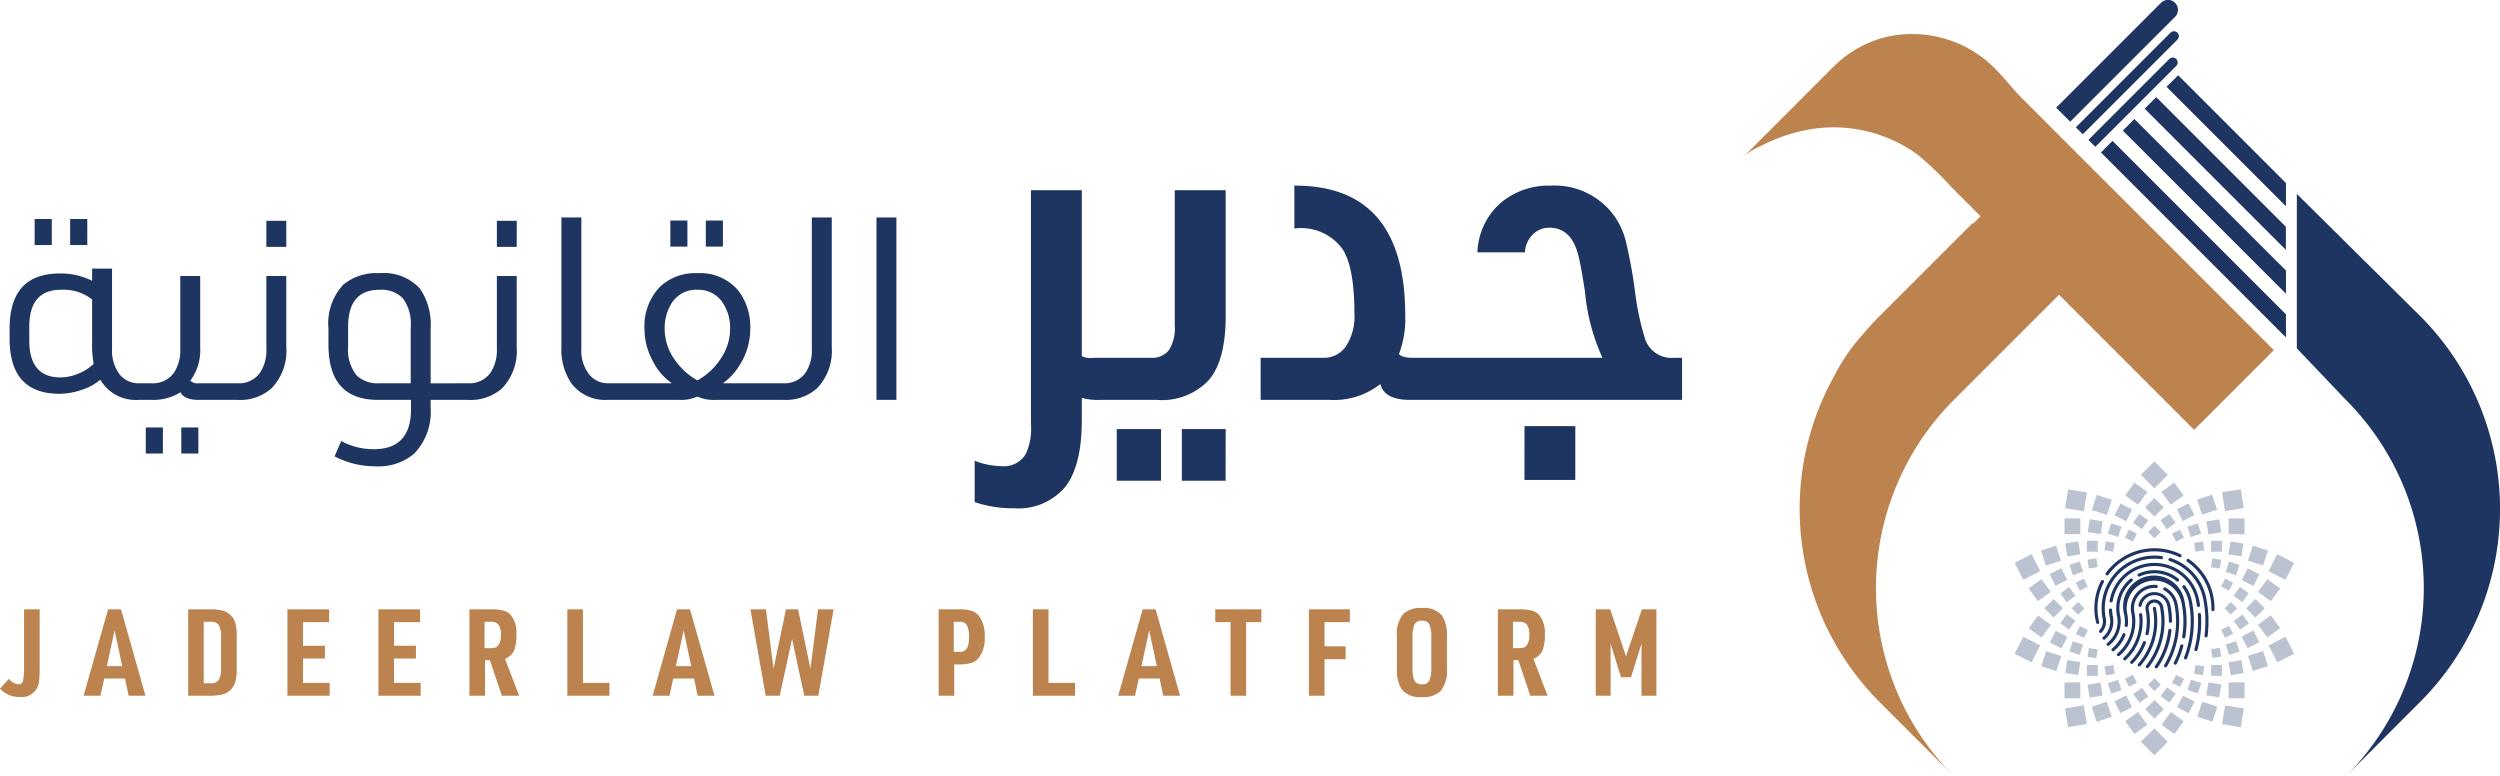 <svg xmlns="http://www.w3.org/2000/svg" width="185.919" height="57.739" viewBox="0 0 185.919 57.739"><g transform="translate(-294.528 16.739)"><g transform="translate(293.411 -19)"><g transform="translate(1.81 2.261)"><path d="M1.539-6.426H2.7v4.239q0,.711-.036,1.035A1.7,1.7,0,0,1,2.52-.6a1.3,1.3,0,0,1-1.3.693A2.043,2.043,0,0,1,.423-.05,2.221,2.221,0,0,1-.252-.522L.414-1.26a1.074,1.074,0,0,0,.693.414.353.353,0,0,0,.36-.306,4.74,4.74,0,0,0,.072-1.026ZM9.045-1.278H7.5L7.218,0H5.967L7.785-6.426h.963L10.566,0H9.315ZM8.838-2.2,8.271-4.86,7.695-2.2ZM13.743,0V-6.426h1.593a3.886,3.886,0,0,1,.945.09,1.352,1.352,0,0,1,.585.315,1.3,1.3,0,0,1,.378.594,3.4,3.4,0,0,1,.108.963v2.5A3.274,3.274,0,0,1,17.24-1a1.367,1.367,0,0,1-.374.594,1.352,1.352,0,0,1-.585.315,3.886,3.886,0,0,1-.945.09ZM14.9-.927h.477a.707.707,0,0,0,.675-.288,2.24,2.24,0,0,0,.135-.945V-4.266A1.8,1.8,0,0,0,16-5.283a.738.738,0,0,0-.621-.216H14.9ZM21.123,0V-6.426h3.1v.954H22.284v1.755h1.629v.954H22.284V-.954h1.98V0Zm6.768,0V-6.426h3.1v.954H29.052v1.755h1.629v.954H29.052V-.954h1.98V0ZM35.82-2.646V0H34.659V-6.426h1.62a3.4,3.4,0,0,1,.909.095,1.187,1.187,0,0,1,.549.338,2.049,2.049,0,0,1,.414,1.431,3.089,3.089,0,0,1-.18,1.22,1.212,1.212,0,0,1-.666.6L38.358,0H37.071L36.18-2.646Zm-.036-.891H36.2a1.278,1.278,0,0,0,.391-.045.449.449,0,0,0,.221-.171A1.193,1.193,0,0,0,37-4.491a1.337,1.337,0,0,0-.171-.783.7.7,0,0,0-.594-.225h-.45ZM41.94,0V-6.426H43.1V-.954h1.971V0Zm9.423-1.278H49.815L49.536,0H48.285L50.1-6.426h.963L52.884,0H51.633ZM51.156-2.2,50.589-4.86,50.013-2.2ZM56.691,0,55.557-6.426h1.152l.567,4.419L58.2-6.426h.9l.918,4.419.567-4.419H61.74L60.606,0H59.562l-.909-4.23L57.735,0ZM70.713-2.331V0H69.552V-6.426H71.1a2.867,2.867,0,0,1,.918.117,1.2,1.2,0,0,1,.558.405,2.438,2.438,0,0,1,.4,1.521A2.317,2.317,0,0,1,72.5-2.772a1.161,1.161,0,0,1-.54.342,3.049,3.049,0,0,1-.864.1Zm-.036-.936H71.1a.592.592,0,0,0,.576-.288,1.983,1.983,0,0,0,.135-.855,1.6,1.6,0,0,0-.18-.864.572.572,0,0,0-.522-.225h-.432ZM76.563,0V-6.426h1.161V-.954h1.971V0Zm9.423-1.278H84.438L84.159,0H82.908l1.818-6.426h.963L87.507,0H86.256ZM85.779-2.2,85.212-4.86,84.636-2.2ZM91.26,0V-5.472H90.126v-.954h3.429v.954H92.421V0Zm5.832,0V-6.426h3.042v.954H98.253v1.8h1.566v.954H98.253V0Zm6.543-2.025V-4.4a2.371,2.371,0,0,1,.486-1.7,1.9,1.9,0,0,1,1.368-.423,1.765,1.765,0,0,1,1.494.558,2.641,2.641,0,0,1,.369,1.566v2.376a2.371,2.371,0,0,1-.486,1.7A1.911,1.911,0,0,1,105.489.1,1.753,1.753,0,0,1,104-.459,2.641,2.641,0,0,1,103.635-2.025Zm1.161-.1a2.928,2.928,0,0,0,.108.945.6.6,0,0,0,.594.333.564.564,0,0,0,.567-.306,2.611,2.611,0,0,0,.126-.972V-4.3a2.4,2.4,0,0,0-.144-1.008.564.564,0,0,0-.549-.27.572.572,0,0,0-.576.306,2.611,2.611,0,0,0-.126.972Zm7.506-.522V0h-1.161V-6.426h1.62a3.4,3.4,0,0,1,.909.095,1.187,1.187,0,0,1,.549.338,2.049,2.049,0,0,1,.414,1.431,3.089,3.089,0,0,1-.18,1.22,1.212,1.212,0,0,1-.666.6L114.84,0h-1.287l-.891-2.646Zm-.036-.891h.414a1.278,1.278,0,0,0,.392-.045.449.449,0,0,0,.22-.171,1.193,1.193,0,0,0,.189-.738,1.337,1.337,0,0,0-.171-.783.7.7,0,0,0-.594-.225h-.45ZM118.422,0V-6.426h1.071l1.179,3.492,1.179-3.492h1.08V0h-1.107V-3.87l-.783,2.5H120.3l-.774-2.5V0Z" transform="translate(-0.442 51.739)" fill="#bc834e"/><g transform="translate(152.218)"><path d="M1663.849,56.76V55.036l-8.016-8.016-.863.862Z" transform="translate(-1646.76 -41.424)" fill="#1e3561"/><path d="M1641.31,61.552l10.5,10.5V70.335l-9.644-9.645Z" transform="translate(-1634.726 -53.468)" fill="#1e3561"/><path d="M1627.63,75.222l12.134,12.134V85.631L1628.491,74.36Z" transform="translate(-1622.673 -65.511)" fill="#1e3561"/><path d="M1613.96,88.9l13.76,13.76v-1.722l-12.9-12.9Z" transform="translate(-1610.63 -77.563)" fill="#1e3561"/><path d="M1612.66,36.524l-6.024,6.024-.516-.516,6.024-6.024a.365.365,0,0,1,.516.516Z" transform="translate(-1603.723 -31.628)" fill="#1e3561"/><path d="M1605.832,20.1l-7.045,7.045-.516-.515,7.045-7.046a.365.365,0,0,1,.516.516Z" transform="translate(-1596.807 -17.16)" fill="#1e3561"/><path d="M1594.815,1.261l-7.79,7.79-1.045-1.045,7.79-7.79a.739.739,0,1,1,1.045,1.045Z" transform="translate(-1585.98)" fill="#1e3561"/></g><path d="M1411.839,25.815c-.6-.6-1.105-1.282-1.7-1.887a8.671,8.671,0,0,0-8.083-2.629,8.389,8.389,0,0,0-4.153,2.267l-6.6,6.606a4.864,4.864,0,0,1,1.17-.7,12.7,12.7,0,0,1,2.972-1.108,10.611,10.611,0,0,1,8.75,1.76,23.921,23.921,0,0,1,2.453,2.361l2.036,2.036.163.163-.545.545-.05-.033L1401.34,42.1q-.625.625-1.182,1.289a14.456,14.456,0,0,0-2.192,3.165,20.31,20.31,0,0,0,3.374,24.256l5.529,5.529a19.805,19.805,0,0,1,0-28.01l7.813-7.811,1.825,1.826,2.994,2.994,5.227,5.227,5.929-5.928-18.818-18.818Z" transform="translate(-1262.249 -18.6)" fill="#bc834e"/><path d="M1745.526,158.957,1740,164.486a19.8,19.8,0,0,0,0-28.01l-3.637-3.821V121.17l9.166,9.076A20.3,20.3,0,0,1,1745.526,158.957Z" transform="translate(-1566.246 -106.75)" fill="#1e3561"/><g transform="translate(149.131 34.313)"><g transform="translate(0 0)" opacity="0.3"><rect width="1.416" height="1.416" transform="translate(9.387 20.851) rotate(-45)" fill="#1e3561"/><rect width="1.178" height="1.178" transform="matrix(0.309, -0.951, 0.951, 0.309, 1.977, 15.233)" fill="#1e3561"/><rect width="0.976" height="0.976" transform="translate(5.435 5.262) rotate(-81)" fill="#1e3561"/><rect width="0.976" height="0.976" transform="translate(17.215 10.924) rotate(-45)" fill="#1e3561"/><rect width="0.976" height="0.976" transform="translate(16.887 8.822) rotate(-63.01)" fill="#1e3561"/><rect width="0.976" height="0.976" transform="translate(5.425 16.603) rotate(-9)" fill="#1e3561"/><rect width="0.976" height="0.976" transform="translate(14.256 4.464) rotate(-9)" fill="#1e3561"/><rect width="0.976" height="0.976" transform="translate(7.421 17.845) rotate(-26.99)" fill="#1e3561"/><rect width="0.976" height="0.976" transform="translate(9.705 3.418) rotate(-45)" fill="#1e3561"/><rect width="0.809" height="0.809" transform="translate(8.801 4.563) rotate(-53.99)" fill="#1e3561"/><rect width="0.809" height="0.809" transform="translate(10.853 17.456) rotate(-53.99)" fill="#1e3561"/><rect width="0.809" height="0.809" transform="translate(4.075 7.693) rotate(-17.99)" fill="#1e3561"/><rect width="0.809" height="0.809" transform="translate(15.701 13.62) rotate(-17.99)" fill="#1e3561"/><rect width="0.809" height="0.809" transform="translate(3.394 12.033) rotate(-53.99)" fill="#1e3561"/><rect width="1.416" height="1.416" transform="translate(18.887 13.681) rotate(-27)" fill="#1e3561"/><rect width="1.416" height="1.416" transform="translate(3.75 18.359) rotate(-9)" fill="#1e3561"/><rect width="1.416" height="1.416" transform="translate(15.423 2.293) rotate(-9)" fill="#1e3561"/><rect width="1.178" height="1.178" transform="translate(1.05 12.41) rotate(-54.01)" fill="#1e3561"/><rect width="0.976" height="0.976" transform="translate(7.428 4.006) rotate(-63.01)" fill="#1e3561"/><rect width="0.976" height="0.976" transform="translate(2.599 8.385) rotate(-26.99)" fill="#1e3561"/><rect width="0.976" height="0.976" transform="translate(9.711 18.433) rotate(-45)" fill="#1e3561"/><rect width="0.809" height="0.809" transform="translate(15.697 8.217) rotate(-72.01)" fill="#1e3561"/><rect width="0.809" height="0.809" transform="translate(5.373 15.139)" fill="#1e3561"/><rect width="1.416" height="1.416" transform="translate(0.001 7.543) rotate(-27)" fill="#1e3561"/><rect width="1.416" height="1.416" transform="translate(0 14.303) rotate(-63)" fill="#1e3561"/><rect width="1.178" height="1.178" transform="translate(5.742 3.615) rotate(-72)" fill="#1e3561"/><rect width="1.178" height="1.178" transform="translate(13.587 18.993) rotate(-72)" fill="#1e3561"/><rect width="1.178" height="1.178" transform="translate(17.351 14.465) rotate(-18)" fill="#1e3561"/><rect width="1.178" height="1.178" transform="translate(18.096 12.143) rotate(-35.99)" fill="#1e3561"/><rect width="1.178" height="1.178" transform="translate(17.353 7.382) rotate(-72)" fill="#1e3561"/><rect width="1.178" height="1.178" transform="translate(15.917 4.238)" fill="#1e3561"/><rect width="1.178" height="1.178" transform="translate(5.736 18.24) rotate(-18)" fill="#1e3561"/><rect width="1.178" height="1.178" transform="translate(10.926 19.585) rotate(-54.01)" fill="#1e3561"/><rect width="0.976" height="0.976" transform="translate(2.611 13.467) rotate(-63.01)" fill="#1e3561"/><rect width="0.809" height="0.809" transform="translate(5.373 5.904)" fill="#1e3561"/><rect width="0.809" height="0.809" transform="translate(3.398 9.819) rotate(-36.01)" fill="#1e3561"/><rect width="0.809" height="0.809" transform="translate(12.852 4.854) rotate(-17.99)" fill="#1e3561"/><rect width="0.809" height="0.809" transform="translate(10.849 4.386) rotate(-36.01)" fill="#1e3561"/><rect width="0.666" height="0.666" transform="translate(14.605 13.964) rotate(-9.02)" fill="#1e3561"/><rect width="0.666" height="0.666" transform="translate(15.603 10.925) rotate(-45)" fill="#1e3561"/><rect width="1.416" height="1.416" transform="translate(18.879 8.161) rotate(-63)" fill="#1e3561"/><rect width="1.178" height="1.178" transform="translate(15.917 16.436)" fill="#1e3561"/><rect width="1.178" height="1.178" transform="translate(1.962 6.625) rotate(-18)" fill="#1e3561"/><rect width="1.178" height="1.178" transform="matrix(0.951, -0.309, 0.309, 0.951, 13.569, 2.839)" fill="#1e3561"/><rect width="1.178" height="1.178" transform="translate(8.223 2.534) rotate(-54.01)" fill="#1e3561"/><rect width="0.976" height="0.976" transform="translate(16.881 13.022) rotate(-26.99)" fill="#1e3561"/><rect width="0.976" height="0.976" transform="translate(2.208 10.921) rotate(-45)" fill="#1e3561"/><rect width="0.809" height="0.809" transform="translate(16.291 11.867) rotate(-36.01)" fill="#1e3561"/><rect width="0.809" height="0.809" transform="translate(6.927 16.493) rotate(-17.99)" fill="#1e3561"/><rect width="0.666" height="0.666" transform="translate(9.927 16.603) rotate(-45)" fill="#1e3561"/><rect width="0.666" height="0.666" transform="translate(6.676 6.608) rotate(-81.02)" fill="#1e3561"/><rect width="0.666" height="0.666" transform="translate(4.554 12.83) rotate(-62.98)" fill="#1e3561"/><rect width="1.178" height="1.178" transform="translate(3.707 4.238)" fill="#1e3561"/><rect width="1.178" height="1.178" transform="translate(10.919 2.268) rotate(-35.99)" fill="#1e3561"/><rect width="0.976" height="0.976" transform="translate(12.072 18.283) rotate(-63.01)" fill="#1e3561"/><rect width="0.976" height="0.976" transform="translate(3.763 15.737) rotate(-81)" fill="#1e3561"/><rect width="0.976" height="0.976" transform="translate(15.898 6.918) rotate(-81)" fill="#1e3561"/><rect width="0.809" height="0.809" transform="translate(14.608 15.139)" fill="#1e3561"/><rect width="0.809" height="0.809" transform="translate(16.278 9.99) rotate(-53.99)" fill="#1e3561"/><rect width="0.809" height="0.809" transform="translate(8.816 17.301) rotate(-35.99)" fill="#1e3561"/><rect width="0.666" height="0.666" transform="translate(8.2 5.669) rotate(-62.98)" fill="#1e3561"/><rect width="0.666" height="0.666" transform="translate(11.703 16.471) rotate(-62.98)" fill="#1e3561"/><rect width="0.666" height="0.666" transform="translate(13.349 15.8) rotate(-81.02)" fill="#1e3561"/><rect width="0.666" height="0.666" transform="translate(4.544 9.02) rotate(-27.02)" fill="#1e3561"/><rect width="0.666" height="0.666" transform="translate(15.351 12.525) rotate(-27.02)" fill="#1e3561"/><rect width="0.666" height="0.666" transform="translate(5.417 14.541) rotate(-81.02)" fill="#1e3561"/><rect width="0.666" height="0.666" transform="translate(13.344 6.057) rotate(-8.98)" fill="#1e3561"/><rect width="0.666" height="0.666" transform="translate(8.198 16.167) rotate(-27.02)" fill="#1e3561"/><rect width="1.416" height="1.416" transform="translate(3.753 3.486) rotate(-81)" fill="#1e3561"/><rect width="1.416" height="1.416" transform="translate(15.427 19.544) rotate(-81)" fill="#1e3561"/><rect width="1.416" height="1.416" transform="translate(9.39 1.001) rotate(-45)" fill="#1e3561"/><rect width="1.178" height="1.178" transform="translate(1.043 9.442) rotate(-35.99)" fill="#1e3561"/><rect width="1.178" height="1.178" transform="translate(18.099 9.708) rotate(-54.01)" fill="#1e3561"/><rect width="1.178" height="1.178" transform="translate(3.707 16.436)" fill="#1e3561"/><rect width="1.178" height="1.178" transform="translate(8.219 19.32) rotate(-35.99)" fill="#1e3561"/><rect width="0.976" height="0.976" transform="translate(14.253 17.397) rotate(-81)" fill="#1e3561"/><rect width="0.976" height="0.976" transform="translate(3.766 6.103) rotate(-9)" fill="#1e3561"/><rect width="0.976" height="0.976" transform="translate(15.906 14.934) rotate(-9)" fill="#1e3561"/><rect width="0.976" height="0.976" transform="translate(12.059 3.563) rotate(-26.99)" fill="#1e3561"/><rect width="0.809" height="0.809" transform="translate(6.928 5.372) rotate(-72.01)" fill="#1e3561"/><rect width="0.809" height="0.809" transform="translate(12.86 17.005) rotate(-72.01)" fill="#1e3561"/><rect width="0.809" height="0.809" transform="translate(4.069 14.139) rotate(-72.01)" fill="#1e3561"/><rect width="0.809" height="0.809" transform="translate(14.608 5.904)" fill="#1e3561"/><rect width="0.666" height="0.666" transform="translate(9.925 5.25) rotate(-45)" fill="#1e3561"/><rect width="0.666" height="0.666" transform="translate(5.418 7.307) rotate(-8.98)" fill="#1e3561"/><rect width="0.666" height="0.666" transform="translate(4.251 10.926) rotate(-45)" fill="#1e3561"/><rect width="0.666" height="0.666" transform="translate(15.35 9.312) rotate(-62.98)" fill="#1e3561"/><rect width="0.666" height="0.666" transform="translate(14.596 7.865) rotate(-81.02)" fill="#1e3561"/><rect width="0.666" height="0.666" transform="translate(6.68 15.243) rotate(-8.98)" fill="#1e3561"/><rect width="0.666" height="0.666" transform="translate(11.699 5.376) rotate(-27.02)" fill="#1e3561"/></g><g transform="translate(5.924 6.457)"><path d="M1616.976,344.618a.117.117,0,0,0,.1-.049,4.235,4.235,0,0,1,5.284-1.305.117.117,0,0,0,.1-.211,4.47,4.47,0,0,0-5.577,1.378.118.118,0,0,0,.1.187Z" transform="translate(-1616.022 -342.596)" fill="#1e3561"/><path d="M1669.411,352.037a.117.117,0,0,1,0-.013,4.449,4.449,0,0,0-1.81-2.762.118.118,0,0,0-.136.193,4.216,4.216,0,0,1,1.718,2.629s0,.007,0,.011a4.341,4.341,0,0,1,.082.912.117.117,0,0,0,.115.12h0a.117.117,0,0,0,.118-.115,4.541,4.541,0,0,0-.088-.973Z" transform="translate(-1660.557 -348.45)" fill="#1e3561"/><path d="M1610.179,365.647c-.016-.061-.029-.123-.041-.181,0,0,0-.006,0-.01a4.215,4.215,0,0,1,.383-2.755.118.118,0,1,0-.209-.107,4.454,4.454,0,0,0-.4,2.918.037.037,0,0,0,.006.014c.012.057.025.117.039.176a.117.117,0,0,0,.114.089.078.078,0,0,0,.028,0,.118.118,0,0,0,.086-.143Z" transform="translate(-1609.818 -360.158)" fill="#1e3561"/><path d="M1638.3,379.284a.117.117,0,0,0-.23.046,4.733,4.733,0,0,1-.077,2.217,4.824,4.824,0,0,1-1.021,1.887.117.117,0,0,0,.011.165.121.121,0,0,0,.077.03.113.113,0,0,0,.088-.04,5.061,5.061,0,0,0,1.071-1.98,4.976,4.976,0,0,0,.081-2.327Z" transform="translate(-1633.716 -374.835)" fill="#1e3561"/><path d="M1633.325,400.6a.117.117,0,0,0-.152.067,4.24,4.24,0,0,1-.919,1.426.118.118,0,0,0,0,.167.115.115,0,0,0,.082.033.121.121,0,0,0,.085-.036,4.462,4.462,0,0,0,.97-1.5.117.117,0,0,0-.067-.152Z" transform="translate(-1629.555 -393.689)" fill="#1e3561"/><path d="M1643.132,375.222h0l-.02-.1a.661.661,0,0,0-.283-.422.654.654,0,0,0-.5-.1.665.665,0,0,0-.52.783l.023.113h0a4.208,4.208,0,0,1-.03,1.61.117.117,0,0,0,.23.049,4.444,4.444,0,0,0,.009-1.82l-.012-.057a.43.43,0,0,1,.666-.384.424.424,0,0,1,.174.234l.008.039a5.326,5.326,0,0,1-1.026,4.335.118.118,0,1,0,.186.145,5.56,5.56,0,0,0,1.091-4.423Z" transform="translate(-1637.993 -370.778)" fill="#1e3561"/><path d="M1629.306,383.154a.118.118,0,0,0-.233.031,3.7,3.7,0,0,1-1.14,3.193.118.118,0,0,0-.006.167.116.116,0,0,0,.165,0,3.937,3.937,0,0,0,1.213-3.4Z" transform="translate(-1625.745 -378.237)" fill="#1e3561"/><path d="M1639.789,370.99a1.208,1.208,0,0,0-2.367-.008.118.118,0,0,0,.231.049.972.972,0,0,1,1.9-.039l.009.045a5.944,5.944,0,0,1,.117,1.15.117.117,0,0,0,.118.117h0a.116.116,0,0,0,.117-.118,6.034,6.034,0,0,0-.1-1.1h0l-.019-.1Z" transform="translate(-1634.135 -366.756)" fill="#1e3561"/><path d="M1648.7,393.035a.118.118,0,0,0-.13.1,5.881,5.881,0,0,1-.99,2.65.117.117,0,0,0,.031.163.113.113,0,0,0,.067.02.121.121,0,0,0,.1-.051,6.129,6.129,0,0,0,1.029-2.756.117.117,0,0,0-.1-.13Z" transform="translate(-1643.067 -387.032)" fill="#1e3561"/><path d="M1625.288,367.5l-.019-.1a1.516,1.516,0,0,1,1.2-1.691,1.548,1.548,0,0,1,.419-.026.118.118,0,1,0,.018-.234,1.752,1.752,0,0,0-1.854,2.093l.023.112h0a3.148,3.148,0,0,1-1.048,2.894.117.117,0,0,0,.077.206.12.12,0,0,0,.077-.029,3.415,3.415,0,0,0,.981-1.44,3.369,3.369,0,0,0,.124-1.791Z" transform="translate(-1622.302 -362.725)" fill="#1e3561"/><path d="M1654.124,368.493h0l-.02-.1a1.75,1.75,0,0,0-.865-1.184.117.117,0,1,0-.114.2,1.521,1.521,0,0,1,.738.975l.011.051a6.406,6.406,0,0,1-.754,4.511.117.117,0,0,0,.042.161.121.121,0,0,0,.059.017.115.115,0,0,0,.1-.058,6.637,6.637,0,0,0,.8-4.577Z" transform="translate(-1647.919 -364.267)" fill="#1e3561"/><path d="M1621.564,395.742a.118.118,0,0,0-.219-.086,2.61,2.61,0,0,1-.782,1.077.117.117,0,0,0,.074.208.12.12,0,0,0,.075-.026,2.86,2.86,0,0,0,.852-1.175Z" transform="translate(-1619.246 -389.276)" fill="#1e3561"/><path d="M1632.686,365.323a7.167,7.167,0,0,0-.037-2.534h0l-.01-.055a2.3,2.3,0,1,0-4.5.908l.022.115a2.579,2.579,0,0,1,.017.677.118.118,0,1,0,.234.025,2.849,2.849,0,0,0-.041-.864l-.021-.1a2.06,2.06,0,0,1,4.051-.741l.006.032a6.915,6.915,0,0,1,.046,2.5.117.117,0,0,0,.1.134h.019a.116.116,0,0,0,.115-.1Z" transform="translate(-1625.918 -358.715)" fill="#1e3561"/><path d="M1660.131,402.66a.117.117,0,0,0-.144.083,6.9,6.9,0,0,1-.467,1.248.118.118,0,1,0,.212.1,7.16,7.16,0,0,0,.482-1.29A.117.117,0,0,0,1660.131,402.66Z" transform="translate(-1653.595 -395.509)" fill="#1e3561"/><path d="M1665.572,366.832h0a2.8,2.8,0,0,0-.477-1.061.118.118,0,1,0-.19.138,2.581,2.581,0,0,1,.446,1.017l.006.03a7.475,7.475,0,0,1-.35,4.127.119.119,0,0,0,.068.152.135.135,0,0,0,.042.008.116.116,0,0,0,.109-.076,7.716,7.716,0,0,0,.355-4.288l-.01-.049Z" transform="translate(-1658.33 -362.97)" fill="#1e3561"/><path d="M1637.535,356.372a2.83,2.83,0,0,0-.624.2.118.118,0,1,0,.1.214,2.609,2.609,0,0,1,2.738.353.117.117,0,0,0,.164-.017.117.117,0,0,0-.017-.165,2.83,2.83,0,0,0-2.361-.588Z" transform="translate(-1633.627 -354.683)" fill="#1e3561"/><path d="M1618.5,364.162l-.02-.1a2.6,2.6,0,0,1,.932-2.435.118.118,0,0,0-.149-.182,2.833,2.833,0,0,0-.995,2.767l.019.092a2.055,2.055,0,0,1-.749,1.924.118.118,0,0,0,.074.209.115.115,0,0,0,.074-.026,2.29,2.29,0,0,0,.815-2.246Z" transform="translate(-1616.58 -359.176)" fill="#1e3561"/><path d="M1615.68,380.88l-.02-.1a3.361,3.361,0,0,1-.042-.4.118.118,0,0,0-.236.01,3.488,3.488,0,0,0,.064.534l.014.07a1.52,1.52,0,0,1-.52,1.39.116.116,0,0,0-.013.165.117.117,0,0,0,.089.042.122.122,0,0,0,.076-.027,1.754,1.754,0,0,0,.587-1.685Z" transform="translate(-1614.295 -375.786)" fill="#1e3561"/><path d="M1625.785,354.493l.012.056c.022.119.044.239.062.361a.117.117,0,0,0,.116.1h.018a.117.117,0,0,0,.1-.133c-.021-.144-.046-.288-.075-.428l-.018-.084h0a3.383,3.383,0,0,0-6.631.174.117.117,0,0,0,.231.04,3.148,3.148,0,0,1,6.188-.083Z" transform="translate(-1618.23 -350.644)" fill="#1e3561"/><path d="M1672.714,383.08a.117.117,0,0,0-.109.125,7.973,7.973,0,0,1-.255,2.566.117.117,0,0,0,.083.144.136.136,0,0,0,.031,0,.116.116,0,0,0,.113-.087,8.23,8.23,0,0,0,.262-2.641.117.117,0,0,0-.125-.109Z" transform="translate(-1664.905 -378.262)" fill="#1e3561"/><path d="M1613.259,351.831l-.014-.065a3.695,3.695,0,0,1,4.127-4.322.118.118,0,1,0,.031-.233,3.926,3.926,0,0,0-4.375,4.667l.008.04a.978.978,0,0,1-.249.815.118.118,0,0,0,.006.167.117.117,0,0,0,.165-.007A1.214,1.214,0,0,0,1613.259,351.831Z" transform="translate(-1612.406 -346.63)" fill="#1e3561"/><path d="M1658.925,351.552h0a3.933,3.933,0,0,0-2.629-2.855.117.117,0,0,0-.071.224,3.7,3.7,0,0,1,2.494,2.787l.016.075a8.549,8.549,0,0,1,.09,2.686.118.118,0,0,0,.1.131h.014a.118.118,0,0,0,.116-.1,8.807,8.807,0,0,0-.108-2.837l-.024-.109Z" transform="translate(-1650.629 -347.966)" fill="#1e3561"/></g></g></g><path d="M4.6-11.514H3.325v-1.938H4.6Zm2.641,0H5.966v-1.938H7.239ZM9.082-9.766V-3.8a2.927,2.927,0,0,0,.589,1.938,1.83,1.83,0,0,0,1.444.627h.323V0h-.4A3.052,3.052,0,0,1,8.208-1.5a3.987,3.987,0,0,1-1.377.751,5.149,5.149,0,0,1-1.663.295q-3.705,0-3.705-4.1V-5.3q0-4.1,3.724-4.1A5.1,5.1,0,0,1,7.6-8.854v-.912Zm-3.8,1.577q-2.356,0-2.356,2.755v1.007q0,2.755,2.318,2.755a3.478,3.478,0,0,0,1.32-.275,3.609,3.609,0,0,0,1.149-.732A8.5,8.5,0,0,1,7.6-4.408V-7.467A3.432,3.432,0,0,0,5.282-8.189ZM17.8,0h-2.28Q14.44,0,14.174-.57A3.79,3.79,0,0,1,12.027,0h-.95V-1.235h.95a1.922,1.922,0,0,0,1.653-.779A3.015,3.015,0,0,0,14.155-3.8V-9.215h1.482v5.282A3.821,3.821,0,0,1,14.9-1.425a.787.787,0,0,0,.627.19H17.8Zm-4.94,3.99H11.59V2.052h1.273Zm2.641,0H14.231V2.052H15.5ZM22.04-11.381H20.558v-1.938H22.04Zm0,2.166v5.282A4.021,4.021,0,0,1,20.957-.874,3.5,3.5,0,0,1,18.43,0h-.95V-1.235h.95a1.922,1.922,0,0,0,1.653-.779A3.015,3.015,0,0,0,20.558-3.8V-9.215Zm6.954-.209A3.639,3.639,0,0,1,31.958-8.3a4.689,4.689,0,0,1,.817,3v4.066h2.166V0H32.775V.57a4.489,4.489,0,0,1-1.216,3.42,4.106,4.106,0,0,1-2.869.95A6.534,6.534,0,0,1,25.631,4.2l.494-1.14a5.055,5.055,0,0,0,2.413.608q2.774,0,2.774-2.964V0H28.861q-3.686,0-3.686-4.1V-5.3a4.241,4.241,0,0,1,1.1-3.268A3.883,3.883,0,0,1,28.994-9.424Zm-.019,1.235q-2.337,0-2.337,2.755v1.463a3.062,3.062,0,0,0,.627,2.147,2.277,2.277,0,0,0,1.71.589h2.318v-4.2a3.128,3.128,0,0,0-.608-2.147A2.235,2.235,0,0,0,28.975-8.189Zm10.2-3.192H37.7v-1.938h1.482Zm0,2.166v5.282A4.021,4.021,0,0,1,38.1-.874,3.5,3.5,0,0,1,35.568,0h-.95V-1.235h.95a1.922,1.922,0,0,0,1.653-.779A3.015,3.015,0,0,0,37.7-3.8V-9.215Zm4.807-4.351V-3.8a2.866,2.866,0,0,0,.608,1.938,1.774,1.774,0,0,0,1.425.627h.323V0h-.4a3.16,3.16,0,0,1-2.66-1.178A4.446,4.446,0,0,1,42.5-3.933v-9.633ZM51.87-11.4H50.6v-1.938H51.87Zm2.641,0H53.238v-1.938h1.273Zm-1.9,1.976A3.712,3.712,0,0,1,55.67-8.113a4.479,4.479,0,0,1,.874,2.869A5.016,5.016,0,0,1,55.8-2.66a4.591,4.591,0,0,1-1.292,1.425h3.857V0H53.941a2.927,2.927,0,0,1-1.33-.247A2.927,2.927,0,0,1,51.281,0H46.037V-1.235h4.674a4.443,4.443,0,0,1-1.444-1.71,4.964,4.964,0,0,1-.589-2.3A4.223,4.223,0,0,1,49.818-8.4,3.814,3.814,0,0,1,52.611-9.424Zm0,1.235a2.137,2.137,0,0,0-1.976,1.1,3.507,3.507,0,0,0-.456,1.8,3.961,3.961,0,0,0,.76,2.318,5.082,5.082,0,0,0,1.672,1.52A4.9,4.9,0,0,0,54.454-3.23a3.887,3.887,0,0,0,.589-2.052,3.311,3.311,0,0,0-.608-2.033A2.167,2.167,0,0,0,52.611-8.189Zm9.994-5.377v9.633A4.021,4.021,0,0,1,61.522-.874,3.5,3.5,0,0,1,59,0h-.95V-1.235H59a1.922,1.922,0,0,0,1.653-.779A3.015,3.015,0,0,0,61.123-3.8v-9.766Zm4.807,0V0H65.93V-13.566ZM84.486,0H82.5a4.112,4.112,0,0,1-1.3-.155V1.333q.031,3.534-1.24,5.146A4.547,4.547,0,0,1,76.147,8.06,8.793,8.793,0,0,1,73.233,7.6V4.526a5.568,5.568,0,0,0,1.984.4A1.884,1.884,0,0,0,77.046,4a4.537,4.537,0,0,0,.372-2.2V-15.593H81.2V-3.255a1.524,1.524,0,0,0,.9.124h2.387ZM91.9-15.593v9.362q0,3.317-1.271,4.774A4.773,4.773,0,0,1,86.78,0H83.866V-3.131h2.449A1.6,1.6,0,0,0,87.679-3.7a3.088,3.088,0,0,0,.434-1.845V-15.593ZM87.09,6.014H83.8V2.17H87.09Zm4.805,0H88.64V2.17H91.9ZM108.077,0H105.6q-1.891,0-2.2-1.178A5.55,5.55,0,0,1,99.645,0H94.5V-3.131h4.65A1.982,1.982,0,0,0,100.854-4a4.042,4.042,0,0,0,.62-2.387q0-3.441-.868-4.805a3.8,3.8,0,0,0-3.6-1.55v-3.193q8.246-.031,8.246,9.641a7.293,7.293,0,0,1-.465,2.883q.217.279.992.279h2.294Zm8.029-15.934a5.45,5.45,0,0,1,4.743,2.325,5.72,5.72,0,0,1,.822,1.86,37.166,37.166,0,0,1,.666,3.658,20.071,20.071,0,0,0,.775,3.627,2.073,2.073,0,0,0,2.139,1.333h.589V0H107.488V-3.131h12.431a15.159,15.159,0,0,1-1.3-4.929q-.279-1.8-.465-2.573-.5-2.17-2.17-2.17a1.707,1.707,0,0,0-1.256.511,2.013,2.013,0,0,0-.574,1.318h-3.534a5.149,5.149,0,0,1,1.643-3.6A5.537,5.537,0,0,1,116.106-15.934ZM114.122,1.953H117.9v4h-3.782Z" transform="translate(0.368 32)" fill="#1e3561"/></g></g></svg>